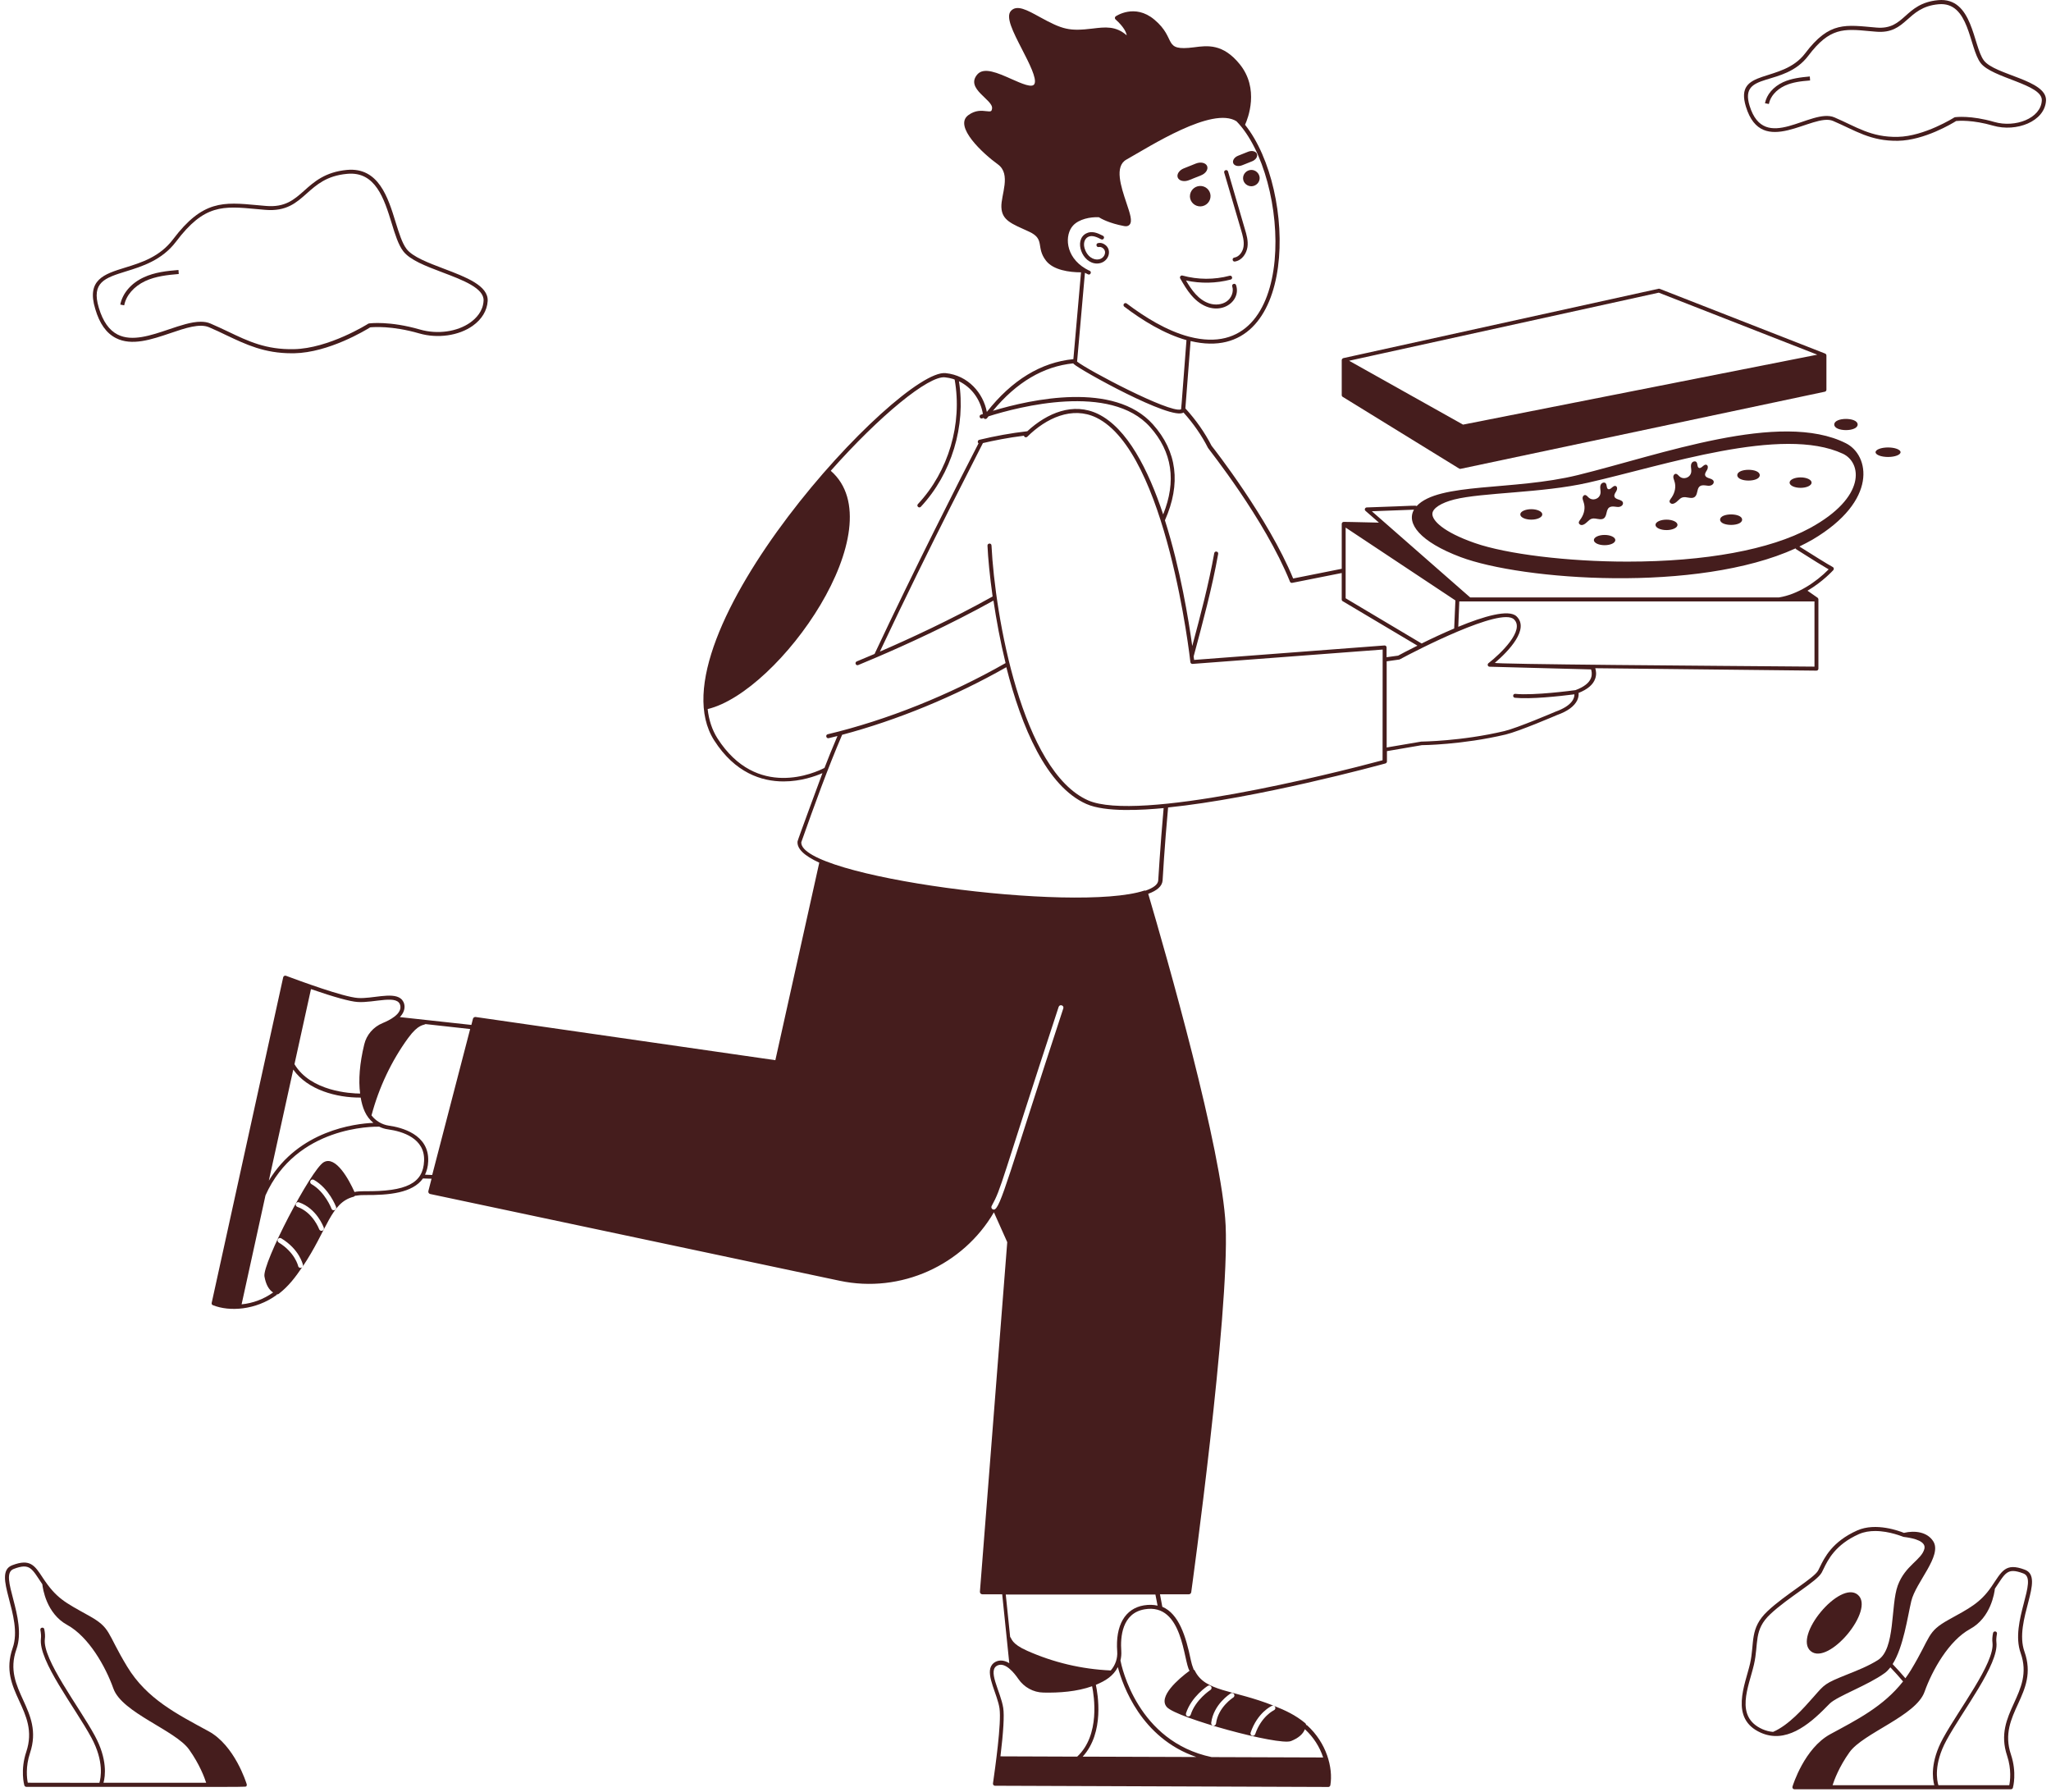 <svg width="206" height="180" viewBox="0 0 206 180" fill="none" xmlns="http://www.w3.org/2000/svg">
<path d="M182.442 67.348C182.554 67.348 182.639 67.264 182.639 67.152V60.193C182.639 60.137 182.611 60.081 182.564 60.034C182.48 59.968 181.805 59.51 181.543 59.322C183.088 58.414 184.09 57.299 184.137 57.252C184.221 57.159 184.193 56.999 184.081 56.943C183.585 56.681 182.049 55.716 180.728 54.883C181.187 54.658 181.627 54.433 182.049 54.19C188.689 50.266 187.752 45.695 185.402 44.515C178.827 41.2 166.755 45.676 158.477 47.709C152.005 49.301 144.494 48.43 142.284 50.827C142.171 50.734 142.396 50.79 137.273 50.959C137.095 50.968 137.011 51.193 137.151 51.305L138.5 52.485C135.887 52.429 135.044 52.401 134.95 52.41C134.819 52.42 134.763 52.541 134.763 52.607V57.121L129.884 58.095C127.392 52.045 121.923 45.058 121.689 44.768C121.014 43.447 120.106 42.155 119.057 41.012L119.581 34.25C130.464 36.854 130.286 19.069 125.051 12.532C125.332 11.914 126.53 8.907 124.498 6.425C122.822 4.374 121.286 4.571 119.937 4.749C116.669 5.17 118.27 3.915 115.938 1.967C113.971 0.319 112.079 1.63 112.061 1.639C111.958 1.714 111.948 1.864 112.042 1.948C112.894 2.716 113.119 3.25 113.166 3.55C112.07 2.585 110.993 2.716 109.757 2.866C107.406 3.147 106.75 2.988 104.39 1.686C103.182 1.021 102.142 0.441 101.543 1.087C100.972 1.696 101.758 3.213 102.657 4.964C103.36 6.331 104.156 7.877 103.903 8.42C103.697 8.879 102.62 8.392 101.58 7.933C100.232 7.334 98.827 6.706 98.162 7.474C96.916 8.916 99.763 10.012 99.642 10.893C99.595 11.202 99.539 11.22 99.061 11.164C98.593 11.108 97.965 11.042 97.254 11.567C95.755 12.681 98.724 15.425 100.222 16.503C101.599 17.495 100.522 19.584 100.578 20.811C100.634 22.141 101.609 22.468 103.36 23.265C105.008 24.023 104.006 24.828 105.065 26.187C105.795 27.123 107.397 27.348 108.576 27.348L107.809 36.067C104.559 36.386 101.637 38.165 99.117 41.368C98.761 39.495 97.254 37.697 94.978 37.472C90.342 36.966 65.176 64.09 71.732 74.354C73.821 77.613 76.481 78.475 78.7 78.475C80.433 78.475 81.894 77.951 82.606 77.641C82.54 77.819 80.124 84.338 80.105 84.497C80.03 85.228 80.77 85.939 82.287 86.632L77.876 106.469L47.774 102.132C47.653 102.114 47.531 102.198 47.503 102.31L47.344 102.928C45.883 102.769 41.621 102.301 40.16 102.142C40.853 101.43 40.694 100.624 40.245 100.278C39.383 99.604 37.351 100.325 35.946 100.222C34.466 100.119 30.111 98.508 28.725 97.993C28.612 97.946 28.472 98.021 28.444 98.143L21.26 130.848C21.242 130.942 21.288 131.045 21.382 131.073C23.059 131.747 25.69 131.56 27.751 130.071C27.788 130.043 27.807 130.015 27.816 129.977C27.826 129.977 27.844 129.986 27.854 129.986C27.91 129.986 27.957 129.968 28.003 129.93C29.006 129.144 29.671 128.263 30.373 127.224C30.242 127.402 29.98 127.336 29.942 127.13C29.942 127.121 29.624 125.772 27.994 124.779C27.882 124.714 27.844 124.554 27.91 124.442C27.975 124.33 28.135 124.292 28.247 124.358C30.073 125.463 30.41 126.961 30.429 127.027C30.439 127.093 30.429 127.149 30.401 127.196C32.892 123.487 33.211 120.761 35.524 120.181C35.58 120.162 35.627 120.125 35.664 120.078C35.786 120.106 35.936 120.003 36.629 120.012C39.102 120.031 41.443 119.806 42.483 118.345L43.344 118.373L43.026 119.609C42.988 119.759 43.082 119.881 43.213 119.909L84.327 128.619C90.489 129.93 96.746 127.036 99.827 121.745L101.166 124.742L98.422 159.845C98.413 159.995 98.525 160.107 98.665 160.107H100.66C100.66 160.144 100.66 160.116 101.372 167.028C100.539 166.504 99.789 166.831 99.537 167.346C99.059 168.32 100.183 170.175 100.389 171.561C100.604 173.013 99.939 177.649 99.733 179.1C99.715 179.213 99.808 179.334 99.93 179.334L133.412 179.456C133.487 179.456 133.553 179.419 133.59 179.353C133.599 179.334 133.609 179.306 133.618 179.287C133.918 177.527 133.215 175.007 131.296 173.275C131.258 173.247 131.221 173.228 131.183 173.228C131.183 173.162 131.155 173.097 131.099 173.05C130.115 172.235 129.113 171.767 127.952 171.308C128.149 171.402 128.139 171.664 127.952 171.748C127.943 171.758 126.688 172.348 126.07 174.155C126.023 174.277 125.892 174.352 125.76 174.305C125.629 174.258 125.564 174.118 125.611 173.996C126.304 171.973 127.699 171.327 127.755 171.308C127.811 171.28 127.877 171.28 127.933 171.299C123.784 169.65 121.05 169.913 120.001 167.768C119.973 167.721 119.935 167.683 119.879 167.655C119.879 167.543 119.757 167.412 119.607 166.728C119.111 164.302 118.39 162.055 116.741 161.362L116.507 160.107H119.401C119.523 160.107 119.626 160.022 119.645 159.901C119.682 159.62 123.503 131.964 123.101 123.066C122.754 115.518 117.135 95.888 115.327 89.762C116.236 89.424 116.713 88.994 116.769 88.441C116.769 88.404 116.957 85.07 117.322 81.089C126.266 80.181 138.441 76.865 139.153 76.668C139.237 76.64 139.303 76.566 139.303 76.472V75.432L142.806 74.833C142.843 74.833 146.824 74.805 151.225 73.765C152.564 73.447 156.236 71.873 156.386 71.808C157.444 71.433 158.128 70.927 158.418 70.319C158.558 70.019 158.568 69.757 158.549 69.588C159.448 69.232 160.01 68.755 160.216 68.165C160.375 67.734 160.3 67.34 160.225 67.106L182.442 67.348ZM29.455 107.414C30.897 109.456 33.8 110.243 36.226 110.224C36.404 111.236 36.722 112.125 37.5 112.762C35.608 112.846 30.035 113.54 27.001 118.569L29.455 107.414ZM40.216 101.055C40.309 101.842 39.167 102.441 38.436 102.741C37.5 103.125 36.807 103.93 36.582 104.895C36.123 106.796 35.992 108.445 36.17 109.821C35.205 109.812 31.206 109.606 29.576 106.871L31.234 99.332C33.576 100.137 35.158 100.578 35.917 100.624C37.603 100.746 40.066 99.791 40.216 101.055ZM32.292 123.607C32.19 123.607 32.096 123.542 32.058 123.448C32.049 123.429 31.431 121.753 29.867 121.2C29.736 121.154 29.67 121.013 29.717 120.891C29.764 120.76 29.904 120.695 30.026 120.742C31.824 121.369 32.489 123.205 32.517 123.28C32.574 123.439 32.461 123.607 32.292 123.607ZM33.519 121.538C33.416 121.538 33.323 121.481 33.295 121.378C33.285 121.36 32.648 119.693 31.281 118.915C31.159 118.85 31.122 118.7 31.187 118.578C31.253 118.456 31.403 118.419 31.524 118.485C33.051 119.356 33.725 121.126 33.754 121.201C33.81 121.36 33.688 121.538 33.519 121.538ZM36.61 119.627C36.367 119.627 35.758 119.646 35.608 119.711C35.046 118.456 33.725 116.031 32.517 116.714C31.234 117.454 26.336 126.885 26.561 128.187C26.701 128.974 26.982 129.508 27.432 129.798C26.476 130.472 25.409 130.875 24.266 130.988L26.664 120.049C29.773 113.071 37.518 113.137 38.09 113.146C38.371 113.287 38.68 113.38 38.989 113.418C40.384 113.614 42.707 114.289 42.594 116.593C42.501 118.822 40.834 119.674 36.61 119.627ZM42.688 117.969C42.866 117.595 42.988 117.155 43.007 116.63C43.129 113.905 40.282 113.212 39.055 113.043C38.362 112.94 37.734 112.565 37.313 112.013C38.053 109.222 39.326 106.524 41.003 104.23C42.042 102.816 42.539 102.984 42.736 102.844L47.222 103.34L43.41 117.997L42.688 117.969ZM182.245 66.946C172.111 66.862 149.616 66.712 150.148 66.562C151.534 65.382 153.641 63.163 152.321 61.898C151.544 61.149 149.006 61.898 146.467 62.947L146.571 60.4H182.244L182.245 66.946ZM142.788 64.624L135.155 60.081V52.982L146.178 60.297L146.056 63.116C144.895 63.612 143.743 64.146 142.788 64.624ZM146.056 50.163C148.875 49.452 154.897 49.517 159.486 48.478C167.166 46.736 178.995 42.727 185.093 45.565C186.985 46.445 187.5 49.92 181.796 53.029C177.797 55.202 171.288 56.401 163.449 56.401C157.492 56.401 151.339 55.652 148.136 54.537C144.933 53.423 143.828 52.252 143.866 51.587C143.894 51.044 144.736 50.501 146.056 50.163ZM142.02 51.184C141.224 52.561 142.619 54.406 146.693 55.942C152.893 58.274 170.51 59.566 180.343 55.071C180.362 55.108 180.381 55.136 180.418 55.165C182.113 56.242 183.143 56.879 183.668 57.178C182.366 58.499 180.521 59.707 178.676 59.997H147.666C147.404 59.773 149.52 61.627 137.785 51.343L142.02 51.184ZM119.467 33.82C119.449 33.811 119.421 33.802 119.402 33.802H119.393C117.173 33.212 114.972 31.844 113.164 30.477C113.08 30.411 112.949 30.43 112.883 30.514C112.818 30.599 112.837 30.73 112.921 30.795C114.728 32.172 116.939 33.53 119.168 34.157C118.587 41.715 118.653 41.097 118.596 41.116C117.463 41.5 109.24 37.164 108.182 36.312L108.969 27.395C109.156 27.498 109.287 27.555 109.287 27.555C109.53 27.658 109.68 27.283 109.437 27.189C109.437 27.189 109.268 27.124 109.034 26.983C106.955 25.766 106.927 23.565 107.779 22.647C108.378 22.001 109.502 21.776 110.364 21.814C110.57 21.945 111.394 22.422 112.911 22.703C113.155 22.75 113.333 22.703 113.455 22.563C113.754 22.216 113.511 21.486 113.136 20.371C112.593 18.742 111.909 16.709 113.136 16.026C115.496 14.705 121.762 10.65 124.188 12.176C129.62 17.721 130.556 36.687 119.467 33.82ZM107.798 36.49C107.807 36.508 107.817 36.527 107.835 36.546C108.454 37.145 117.707 42.287 118.868 41.425C119.852 42.512 120.704 43.739 121.331 44.984C121.415 45.144 126.997 52.074 129.564 58.415C129.592 58.49 129.667 58.536 129.751 58.536C129.788 58.536 129.582 58.574 134.761 57.544V60.204C134.761 60.279 134.799 60.344 134.855 60.372L142.366 64.84C141.42 65.308 140.708 65.692 140.427 65.842L139.266 66.001V65.017C139.266 64.896 139.163 64.811 139.051 64.821L119.935 66.272C119.926 66.179 119.907 66.057 119.889 65.917C120.788 62.564 121.743 59.052 122.352 55.624C122.398 55.362 122.005 55.296 121.958 55.549C121.406 58.649 120.572 61.805 119.748 64.877C119.392 62.32 118.559 57.132 117.004 52.252C118.634 48.581 118.231 45.34 115.796 42.615C111.909 38.27 103.574 40.096 99.725 41.257C102.094 38.391 104.801 36.789 107.798 36.49ZM72.06 74.148C71.526 73.306 71.198 72.313 71.076 71.208C78.278 69.494 89.976 52.964 83.439 47.279C88.356 41.734 93.282 37.698 94.921 37.894C95.192 37.922 95.455 37.978 95.717 38.053C95.773 38.072 95.829 38.1 95.885 38.119C96.672 42.558 95.277 47.325 92.195 50.622C92.017 50.819 92.308 51.081 92.486 50.894C95.586 47.569 97.028 42.783 96.316 38.287C97.581 38.896 98.47 40.104 98.723 41.575C98.658 41.593 98.592 41.622 98.527 41.64C98.274 41.725 98.405 42.109 98.658 42.015C98.695 41.996 98.751 41.987 98.798 41.968C98.864 42.109 99.051 42.109 99.135 41.996C99.182 41.931 99.238 41.874 99.285 41.809C102.301 40.854 111.535 38.437 115.506 42.877C117.735 45.368 118.176 48.318 116.827 51.662C115.328 47.147 113.212 42.998 110.29 41.575C107.798 40.367 105.185 41.462 103.181 43.308C101.589 43.486 99.903 43.795 98.358 44.169C98.199 44.207 98.152 44.422 98.283 44.525C96.382 48.187 91.774 57.29 87.84 65.672C87.119 65.982 86.51 66.234 86.052 66.422C85.808 66.525 85.958 66.89 86.201 66.787C86.679 66.59 87.325 66.319 88.093 65.991C90.894 64.792 95.38 62.76 99.781 60.315C100.072 62.254 100.465 64.408 100.999 66.59C95.379 69.793 89.049 72.331 83.139 73.736C82.886 73.793 82.97 74.186 83.233 74.13C83.523 74.064 83.823 73.989 84.113 73.914C83.579 75.179 83.148 76.228 82.811 77.117C81.903 77.585 76.012 80.32 72.06 74.148ZM99.819 121.472C99.641 121.472 99.51 121.285 99.603 121.107C100.634 119.224 100.418 119.103 106.328 101.121C106.44 100.802 106.899 100.971 106.796 101.271C101.317 117.941 100.475 121.472 99.819 121.472ZM112.275 167.419C112.762 169.255 114.607 174.547 120.161 176.448L108.744 176.41C110.964 173.985 110.252 170.07 110.065 169.199C111.02 168.805 111.807 168.328 112.275 167.419ZM100.268 167.223C101.008 166.97 101.842 167.963 102.282 168.609C102.853 169.442 103.79 169.957 104.783 169.976C106.393 170.014 108.164 169.882 109.69 169.339C109.887 170.295 110.524 174.238 108.192 176.41L100.484 176.382C100.784 173.91 100.877 172.28 100.765 171.531C100.512 169.845 99.06 167.635 100.268 167.223ZM123.607 170.06C123.72 169.985 123.87 170.023 123.945 170.135C124.019 170.248 123.982 170.398 123.87 170.473C123.851 170.482 122.343 171.437 122.137 173.085C122.118 173.207 122.015 173.301 121.893 173.301H121.865C121.734 173.282 121.641 173.16 121.65 173.029C121.884 171.147 123.542 170.107 123.607 170.06ZM121.313 169.302C121.425 169.227 121.575 169.264 121.65 169.377C121.725 169.489 121.687 169.639 121.575 169.714C121.556 169.723 120.067 170.697 119.59 172.205C119.552 172.308 119.458 172.374 119.355 172.374C119.327 172.374 119.309 172.374 119.28 172.364C119.149 172.327 119.084 172.186 119.121 172.055C119.664 170.379 121.247 169.339 121.313 169.302ZM119.477 167.785C118.353 168.609 116.274 170.407 117.201 171.437C118.194 172.533 128.44 175.333 129.667 174.846C130.416 174.546 130.866 174.153 131.062 173.657C131.933 174.462 132.542 175.418 132.898 176.495L121.697 176.457C114.242 174.893 112.65 167.354 112.537 166.754C112.612 166.445 112.64 166.127 112.621 165.808C112.518 164.404 112.687 161.997 114.972 161.613C118.84 160.957 118.859 166.885 119.477 167.785ZM116.265 161.247C115.862 161.154 115.403 161.135 114.888 161.219C112.996 161.538 112.022 163.223 112.21 165.837C112.266 166.539 112.022 167.232 111.563 167.756C108.641 167.625 105.822 166.96 103.172 165.78C101.561 165.069 101.626 164.544 101.458 164.385L101.018 160.133H116.049L116.265 161.247ZM116.33 88.43C116.293 88.824 115.862 89.161 115.057 89.442C115.01 89.432 114.963 89.423 114.916 89.442C108.023 91.699 80.274 88.046 80.48 84.581C81.8 80.854 83.121 77.201 84.582 73.792C90.089 72.331 95.886 69.952 101.075 67.002C102.582 72.977 105.111 78.971 109.12 80.742C111.049 81.594 114.767 81.35 116.874 81.153C116.518 85.106 116.34 88.402 116.33 88.43ZM138.864 76.349C133.572 77.772 114.269 82.577 109.287 80.376C102.657 77.444 99.931 61.86 99.585 54.779C99.575 54.508 99.172 54.536 99.182 54.798C99.238 56.044 99.407 57.832 99.697 59.902C95.501 62.244 91.212 64.21 88.374 65.437C93.506 54.536 98.564 44.861 98.723 44.496C99.772 44.252 101.233 43.953 102.844 43.756C102.872 43.925 103.069 43.962 103.181 43.859C105.082 41.977 107.695 40.768 110.111 41.939C117.192 45.367 119.542 66.289 119.561 66.495C119.571 66.598 119.664 66.682 119.777 66.673L138.873 65.231L138.864 76.349ZM159.805 68.07C159.627 68.575 159.094 68.987 158.241 69.306C157.998 69.343 154.036 69.868 152.201 69.68C151.938 69.652 151.892 70.046 152.163 70.074C153.69 70.233 156.602 69.924 158.129 69.727C158.148 70.055 157.979 70.851 156.209 71.479C156.172 71.497 152.407 73.108 151.105 73.417C146.75 74.448 142.816 74.466 142.741 74.476L139.276 75.066V66.412C140.587 66.225 140.541 66.243 140.597 66.215C142.217 65.335 150.749 60.942 152.06 62.197C153.193 63.274 150.721 65.653 149.503 66.599C149.353 66.711 149.428 66.955 149.616 66.955L159.805 67.226C159.852 67.376 159.936 67.695 159.805 68.07Z" fill="#451D1D"/>
<path d="M176.748 47.72C176.748 48.441 174.491 48.441 174.491 47.72C174.491 46.999 176.748 46.999 176.748 47.72Z" fill="#451D1D"/>
<path d="M186.58 42.632C186.58 43.381 184.23 43.381 184.23 42.632C184.23 41.883 186.58 41.883 186.58 42.632Z" fill="#451D1D"/>
<path d="M190.889 45.414C190.889 45.151 190.327 44.936 189.634 44.936C188.941 44.936 188.379 45.151 188.379 45.414C188.379 45.676 188.941 45.891 189.634 45.891C190.327 45.891 190.889 45.676 190.889 45.414Z" fill="#451D1D"/>
<path d="M167.381 53.234C167.989 53.234 168.486 53 168.486 52.709C168.486 52.419 167.989 52.185 167.381 52.185C166.772 52.185 166.275 52.419 166.275 52.709C166.275 53 166.772 53.234 167.381 53.234Z" fill="#451D1D"/>
<path d="M174.976 52.187C174.976 52.89 172.766 52.89 172.766 52.187C172.766 51.485 174.976 51.485 174.976 52.187Z" fill="#451D1D"/>
<path d="M180.85 48.991C181.459 48.991 181.955 48.757 181.955 48.467C181.955 48.176 181.459 47.942 180.85 47.942C180.241 47.942 179.745 48.176 179.745 48.467C179.745 48.757 180.232 48.991 180.85 48.991Z" fill="#451D1D"/>
<path d="M153.801 52.185C154.409 52.185 154.906 51.951 154.906 51.66C154.906 51.37 154.409 51.136 153.801 51.136C153.192 51.136 152.696 51.37 152.696 51.66C152.696 51.951 153.192 52.185 153.801 52.185Z" fill="#451D1D"/>
<path d="M161.163 53.721C160.564 53.721 160.086 53.955 160.086 54.236C160.086 54.526 160.573 54.751 161.163 54.751C161.763 54.751 162.241 54.526 162.241 54.236C162.241 53.955 161.763 53.721 161.163 53.721Z" fill="#451D1D"/>
<path d="M168.524 50.282C168.665 50.151 168.796 50.011 168.983 49.954C169.386 49.833 169.873 50.16 170.21 49.907C170.66 49.57 170.257 48.615 171.278 48.746C171.456 48.765 171.643 48.812 171.821 48.755C171.999 48.709 172.158 48.54 172.121 48.353C172.046 47.997 171.381 48.091 171.268 47.744C171.203 47.557 171.353 47.369 171.456 47.191C171.559 47.023 171.577 46.742 171.39 46.676C171.119 46.583 170.894 47.107 170.631 46.985C170.435 46.892 170.538 46.555 170.379 46.395C170.266 46.283 170.051 46.33 169.948 46.452C169.732 46.723 169.91 47.088 169.864 47.407C169.779 47.978 169.086 48.222 168.665 47.828C168.552 47.725 168.449 47.575 168.299 47.585C168.159 47.594 168.065 47.744 168.065 47.885C168.065 48.025 168.131 48.156 168.168 48.297C168.365 48.859 168.234 49.449 167.915 49.936C167.803 50.114 167.56 50.329 167.766 50.516C168 50.741 168.356 50.451 168.524 50.282Z" fill="#451D1D"/>
<path d="M159.411 52.422C159.551 52.291 159.683 52.151 159.87 52.094C160.273 51.972 160.76 52.3 161.097 52.047C161.425 51.804 161.293 51.195 161.631 50.961C161.78 50.858 161.977 50.858 162.164 50.877C162.342 50.895 162.53 50.942 162.708 50.886C162.886 50.839 163.045 50.671 163.007 50.483C162.932 50.127 162.267 50.221 162.155 49.875C162.09 49.687 162.239 49.5 162.342 49.322C162.445 49.154 162.464 48.873 162.277 48.807C162.005 48.713 161.78 49.238 161.518 49.116C161.322 49.022 161.425 48.685 161.265 48.526C161.153 48.414 160.938 48.46 160.835 48.582C160.619 48.854 160.797 49.219 160.75 49.538C160.666 50.109 159.973 50.352 159.551 49.959C159.439 49.856 159.336 49.706 159.186 49.715C159.046 49.725 158.952 49.875 158.952 50.015C158.952 50.156 159.018 50.287 159.055 50.427C159.252 50.989 159.121 51.579 158.802 52.066C158.69 52.244 158.446 52.459 158.652 52.647C158.896 52.872 159.242 52.581 159.411 52.422Z" fill="#451D1D"/>
<path d="M146.553 47.054C146.6 47.082 146.646 47.092 146.703 47.082L183.285 39.337C183.379 39.318 183.444 39.234 183.444 39.14V35.694C183.444 35.609 183.379 35.534 183.313 35.506L166.698 29.007C166.661 28.988 166.624 28.988 166.586 28.997L134.921 35.965C134.846 35.984 134.762 36.078 134.762 36.162V39.684C134.762 39.749 134.799 39.815 134.856 39.852L146.553 47.054ZM166.604 29.391L182.526 35.619L146.946 42.643L135.501 36.228L166.604 29.391Z" fill="#451D1D"/>
<path d="M120.508 18.676C119.936 18.704 119.496 19.182 119.515 19.753C119.543 20.315 120.021 20.746 120.592 20.727C121.163 20.699 121.604 20.222 121.585 19.66C121.566 19.088 121.079 18.648 120.508 18.676Z" fill="#451D1D"/>
<path d="M123.344 17.225C123.269 16.972 122.885 17.085 122.96 17.338L124.655 23.107C124.805 23.622 124.983 24.212 124.899 24.765C124.833 25.252 124.487 25.785 123.972 25.87C123.709 25.916 123.775 26.31 124.037 26.263C124.777 26.141 125.198 25.429 125.292 24.821C125.386 24.184 125.198 23.547 125.03 22.994L123.344 17.225Z" fill="#451D1D"/>
<path d="M119.412 18.096L120.63 17.609C121.107 17.422 121.379 17 121.238 16.672C121.098 16.345 120.601 16.232 120.124 16.419L118.906 16.906C118.429 17.094 118.157 17.515 118.298 17.843C118.438 18.171 118.934 18.283 119.412 18.096Z" fill="#451D1D"/>
<path d="M125.648 17.065C125.189 17.093 124.833 17.477 124.852 17.926C124.871 18.376 125.264 18.722 125.723 18.704C126.182 18.675 126.538 18.291 126.519 17.851C126.491 17.402 126.107 17.046 125.648 17.065Z" fill="#451D1D"/>
<path d="M123.869 16.398C123.982 16.66 124.384 16.753 124.768 16.594L125.752 16.201C126.136 16.051 126.351 15.714 126.239 15.442C126.126 15.18 125.723 15.086 125.34 15.245L124.356 15.639C123.972 15.789 123.757 16.126 123.869 16.398Z" fill="#451D1D"/>
<path d="M123.766 28.769C123.935 29.284 123.691 29.94 123.195 30.277C122.736 30.595 122.071 30.67 121.462 30.473C120.376 30.117 119.683 29.134 119.121 28.169C120.601 28.488 122.137 28.46 123.607 28.076C123.86 28.01 123.757 27.626 123.504 27.692C121.949 28.104 120.31 28.095 118.765 27.673C118.596 27.626 118.456 27.814 118.54 27.963C118.868 28.535 119.214 29.134 119.655 29.649C121.902 32.281 124.768 30.511 124.15 28.638C124.066 28.385 123.682 28.516 123.766 28.769Z" fill="#451D1D"/>
<path d="M110.944 24.546C110.738 24.406 110.494 24.359 110.279 24.415C110.026 24.471 110.11 24.865 110.372 24.808C110.635 24.752 110.925 24.977 110.981 25.239C111.037 25.52 110.859 25.839 110.588 25.97C110.091 26.223 109.361 25.96 109.014 25.155C108.724 24.49 108.93 23.975 109.277 23.797C109.689 23.572 110.204 23.825 110.597 24.031C110.831 24.153 111.019 23.797 110.775 23.675C110.251 23.404 109.651 23.141 109.08 23.45C107.834 24.115 108.677 26.466 110.185 26.466C111.328 26.457 111.805 25.099 110.944 24.546Z" fill="#451D1D"/>
<path d="M20.951 173.861C17.785 172.138 14.741 170.62 12.774 167.371C10.667 163.896 11.191 163.512 8.897 162.238C6.509 160.909 5.666 160.525 4.289 158.436C3.474 157.191 3.015 156.507 1.227 157.191C-0.881 157.987 2.379 162.351 1.273 165.498C-0.253 169.825 4.036 171.745 2.641 175.922C2.023 177.757 2.425 179.228 2.444 179.293C2.472 179.377 2.547 179.443 2.641 179.443C26.148 179.443 24.659 179.49 24.753 179.359C24.79 179.312 24.8 179.246 24.781 179.181C24.725 179.012 23.573 175.285 20.951 173.861ZM3.015 176.043C4.476 171.688 0.196 169.731 1.648 165.629C2.763 162.482 -0.197 158.164 1.367 157.565C3.034 156.928 3.193 157.527 4.252 159.101C4.298 159.513 4.645 162.032 6.752 163.184C8.916 164.373 10.602 167.361 11.388 169.571C12.25 172.006 17.616 173.758 18.993 175.697C20.051 177.186 20.538 178.506 20.707 179.031H10.396C10.573 178.394 10.817 176.68 9.515 174.292C7.932 171.379 4.252 166.631 4.505 164.598C4.542 164.327 4.523 163.989 4.448 163.615C4.402 163.362 4.008 163.427 4.055 163.69C4.121 164.027 4.139 164.317 4.111 164.551C3.84 166.78 7.53 171.463 9.169 174.488C10.489 176.914 10.115 178.59 9.984 179.04L2.791 179.03C2.707 178.628 2.547 177.439 3.015 176.043Z" fill="#451D1D"/>
<path d="M11.641 33.951C13.233 34.766 15.209 34.101 17.12 33.454C18.628 32.939 20.051 32.462 20.997 32.864C21.615 33.127 22.186 33.398 22.748 33.67C24.706 34.597 26.551 35.477 29.295 35.477H29.538C33.022 35.412 36.731 33.155 37.181 32.874C37.48 32.846 39.354 32.687 42.107 33.483C43.962 34.016 46.078 33.717 47.483 32.715C48.391 32.068 48.925 31.188 48.981 30.233C49.066 28.687 46.799 27.826 44.598 26.992C43.044 26.402 41.423 25.793 40.824 24.988C40.384 24.407 40.075 23.396 39.738 22.319C38.979 19.846 38.033 16.774 34.849 17.064C32.657 17.271 31.543 18.263 30.569 19.134C29.538 20.052 28.639 20.848 26.701 20.68C26.41 20.651 26.129 20.633 25.858 20.605C22.43 20.286 20.36 20.09 17.382 24.032C16.052 25.793 14.198 26.374 12.549 26.88C10.461 27.526 8.663 28.088 9.571 31.038C10.002 32.508 10.685 33.464 11.641 33.951ZM12.652 27.254C14.263 26.758 16.277 26.13 17.682 24.267C20.519 20.502 22.392 20.68 25.802 20.998C26.073 21.026 26.354 21.054 26.644 21.073C28.761 21.251 29.754 20.37 30.812 19.425C31.796 18.554 32.807 17.645 34.867 17.458C37.724 17.186 38.586 19.977 39.344 22.431C39.681 23.536 40.009 24.585 40.496 25.222C41.17 26.112 42.763 26.721 44.448 27.357C46.509 28.135 48.644 28.949 48.569 30.204C48.513 31.272 47.811 31.974 47.239 32.387C45.919 33.323 43.943 33.595 42.2 33.098C39.129 32.209 37.152 32.471 37.068 32.48L36.984 32.508C36.947 32.536 33.032 35 29.51 35.065C26.719 35.121 24.949 34.279 22.898 33.295C22.336 33.033 21.756 32.752 21.137 32.49C20.838 32.358 20.51 32.312 20.154 32.312C19.227 32.312 18.122 32.686 16.979 33.07C15.153 33.688 13.252 34.335 11.809 33.595C10.957 33.155 10.339 32.284 9.927 30.916C9.15 28.341 10.545 27.91 12.652 27.254Z" fill="#451D1D"/>
<path d="M14.582 28.228C15.631 27.741 16.83 27.61 17.954 27.516L17.926 27.113C16.765 27.207 15.528 27.338 14.414 27.863C13.168 28.443 12.297 29.464 12.082 30.588L12.475 30.663C12.662 29.67 13.449 28.762 14.582 28.228Z" fill="#451D1D"/>
<path d="M199.261 6.075C198.156 4.614 198.175 -0.312 194.663 0.016C191.253 0.334 191.366 3.022 188.463 2.769C185.391 2.507 183.771 2.095 181.317 5.345C178.966 8.454 174.143 6.768 175.36 10.72C176.971 15.984 182.075 11.273 184.107 12.144C186.346 13.099 187.854 14.186 190.635 14.139C193.277 14.092 196.086 12.397 196.47 12.153C196.723 12.125 198.137 12.022 200.198 12.622C202.511 13.287 205.377 12.21 205.498 10.102C205.601 8.023 200.376 7.545 199.261 6.075ZM200.301 12.247C197.95 11.563 196.433 11.76 196.367 11.769L196.283 11.797C196.255 11.816 193.286 13.689 190.617 13.745C187.919 13.802 186.458 12.734 184.248 11.788C181.898 10.786 177.224 15.515 175.726 10.617C174.649 7.105 179.163 8.857 181.626 5.597C183.77 2.75 185.194 2.881 187.77 3.125C187.976 3.144 188.191 3.162 188.416 3.181C191.535 3.453 191.46 0.727 194.691 0.428C197.828 0.128 197.753 4.773 198.933 6.328C200.095 7.854 205.171 8.454 205.077 10.093C204.983 11.891 202.408 12.856 200.301 12.247Z" fill="#451D1D"/>
<path d="M179.078 8.26C178.114 8.71 177.439 9.497 177.271 10.368L177.664 10.443C177.805 9.693 178.395 9.019 179.247 8.616C180.043 8.242 180.942 8.148 181.804 8.082L181.776 7.68C180.876 7.764 179.931 7.867 179.078 8.26Z" fill="#451D1D"/>
<path d="M203.373 157.639C201.388 156.889 201.069 157.807 200.011 159.352C198.896 160.982 197.754 161.535 195.759 162.64C193.483 163.904 194.008 164.288 191.919 167.735C191.751 168.016 191.563 168.278 191.376 168.54C190.973 168.062 190.542 167.594 190.093 167.117C191.179 165.403 191.591 162.387 191.966 160.795C192.415 158.894 195.094 156.243 194.176 154.791C193.577 153.836 192.312 153.677 191.226 153.939C190.795 153.761 188.407 152.862 186.534 153.696C184.024 154.82 183.247 156.421 182.778 157.386C182.713 157.508 182.666 157.629 182.61 157.723C182.198 158.491 179.304 160.13 177.543 161.788C175.689 163.53 176.25 164.962 175.773 167.07C175.295 169.168 173.675 172.595 176.859 174.01C179.313 175.096 181.598 173.316 183.471 171.387C183.593 171.256 183.705 171.144 183.79 171.069C184.576 170.319 187.63 169.233 189.287 168.025C189.503 167.875 189.69 167.669 189.868 167.444C190.318 167.913 190.739 168.39 191.142 168.858C189.147 171.396 186.468 172.726 183.827 174.159C181.233 175.573 180.081 179.263 180.034 179.423C179.997 179.554 180.09 179.685 180.222 179.685H201.978C202.071 179.685 202.146 179.629 202.174 179.535C202.193 179.469 202.586 178.018 201.978 176.201C200.592 172.071 204.844 170.142 203.336 165.871C202.231 162.752 205.462 158.425 203.373 157.639ZM176.165 167.163C176.662 165.009 176.1 163.698 177.823 162.087C179.64 160.383 182.487 158.828 182.974 157.92C183.03 157.817 183.086 157.695 183.152 157.564C183.592 156.655 184.332 155.119 186.711 154.061C187.226 153.836 187.788 153.752 188.341 153.752C189.802 153.752 191.122 154.333 191.188 154.342C191.328 154.37 192.789 154.492 193.201 155.072C193.295 155.204 193.323 155.353 193.286 155.531C193.005 156.665 191.356 157.189 190.607 159.231C189.876 161.244 190.392 165.599 188.612 166.714C187.676 167.304 186.552 167.754 185.559 168.147C183.246 169.074 183.283 169.13 182.159 170.404C181.101 171.603 179.649 173.251 178.085 173.926C177.72 173.897 177.364 173.804 177.018 173.654C174.18 172.39 175.65 169.392 176.165 167.163ZM202.951 166.002C204.384 170.048 200.151 172.024 201.593 176.323C202.052 177.7 201.893 178.88 201.808 179.283H194.691C194.55 178.842 194.194 177.175 195.496 174.778C197.116 171.79 200.778 167.145 200.516 164.925C200.488 164.691 200.507 164.41 200.572 164.073C200.591 163.96 200.525 163.857 200.413 163.839C200.31 163.82 200.198 163.885 200.179 163.998C200.104 164.373 200.085 164.7 200.123 164.972C200.366 166.985 196.723 171.696 195.15 174.581C193.857 176.95 194.101 178.646 194.279 179.282H184.061C184.229 178.758 184.707 177.447 185.756 175.976C187.123 174.047 192.434 172.324 193.295 169.908C194.073 167.725 195.74 164.757 197.884 163.586C199.973 162.443 200.319 159.943 200.366 159.54C201.415 157.995 201.565 157.386 203.223 158.013C204.778 158.594 201.846 162.883 202.951 166.002Z" fill="#451D1D"/>
<path d="M186.59 160.15C188.379 161.639 183.658 167.305 181.869 165.816C180.081 164.327 184.801 158.661 186.59 160.15Z" fill="#451D1D"/>
</svg>
